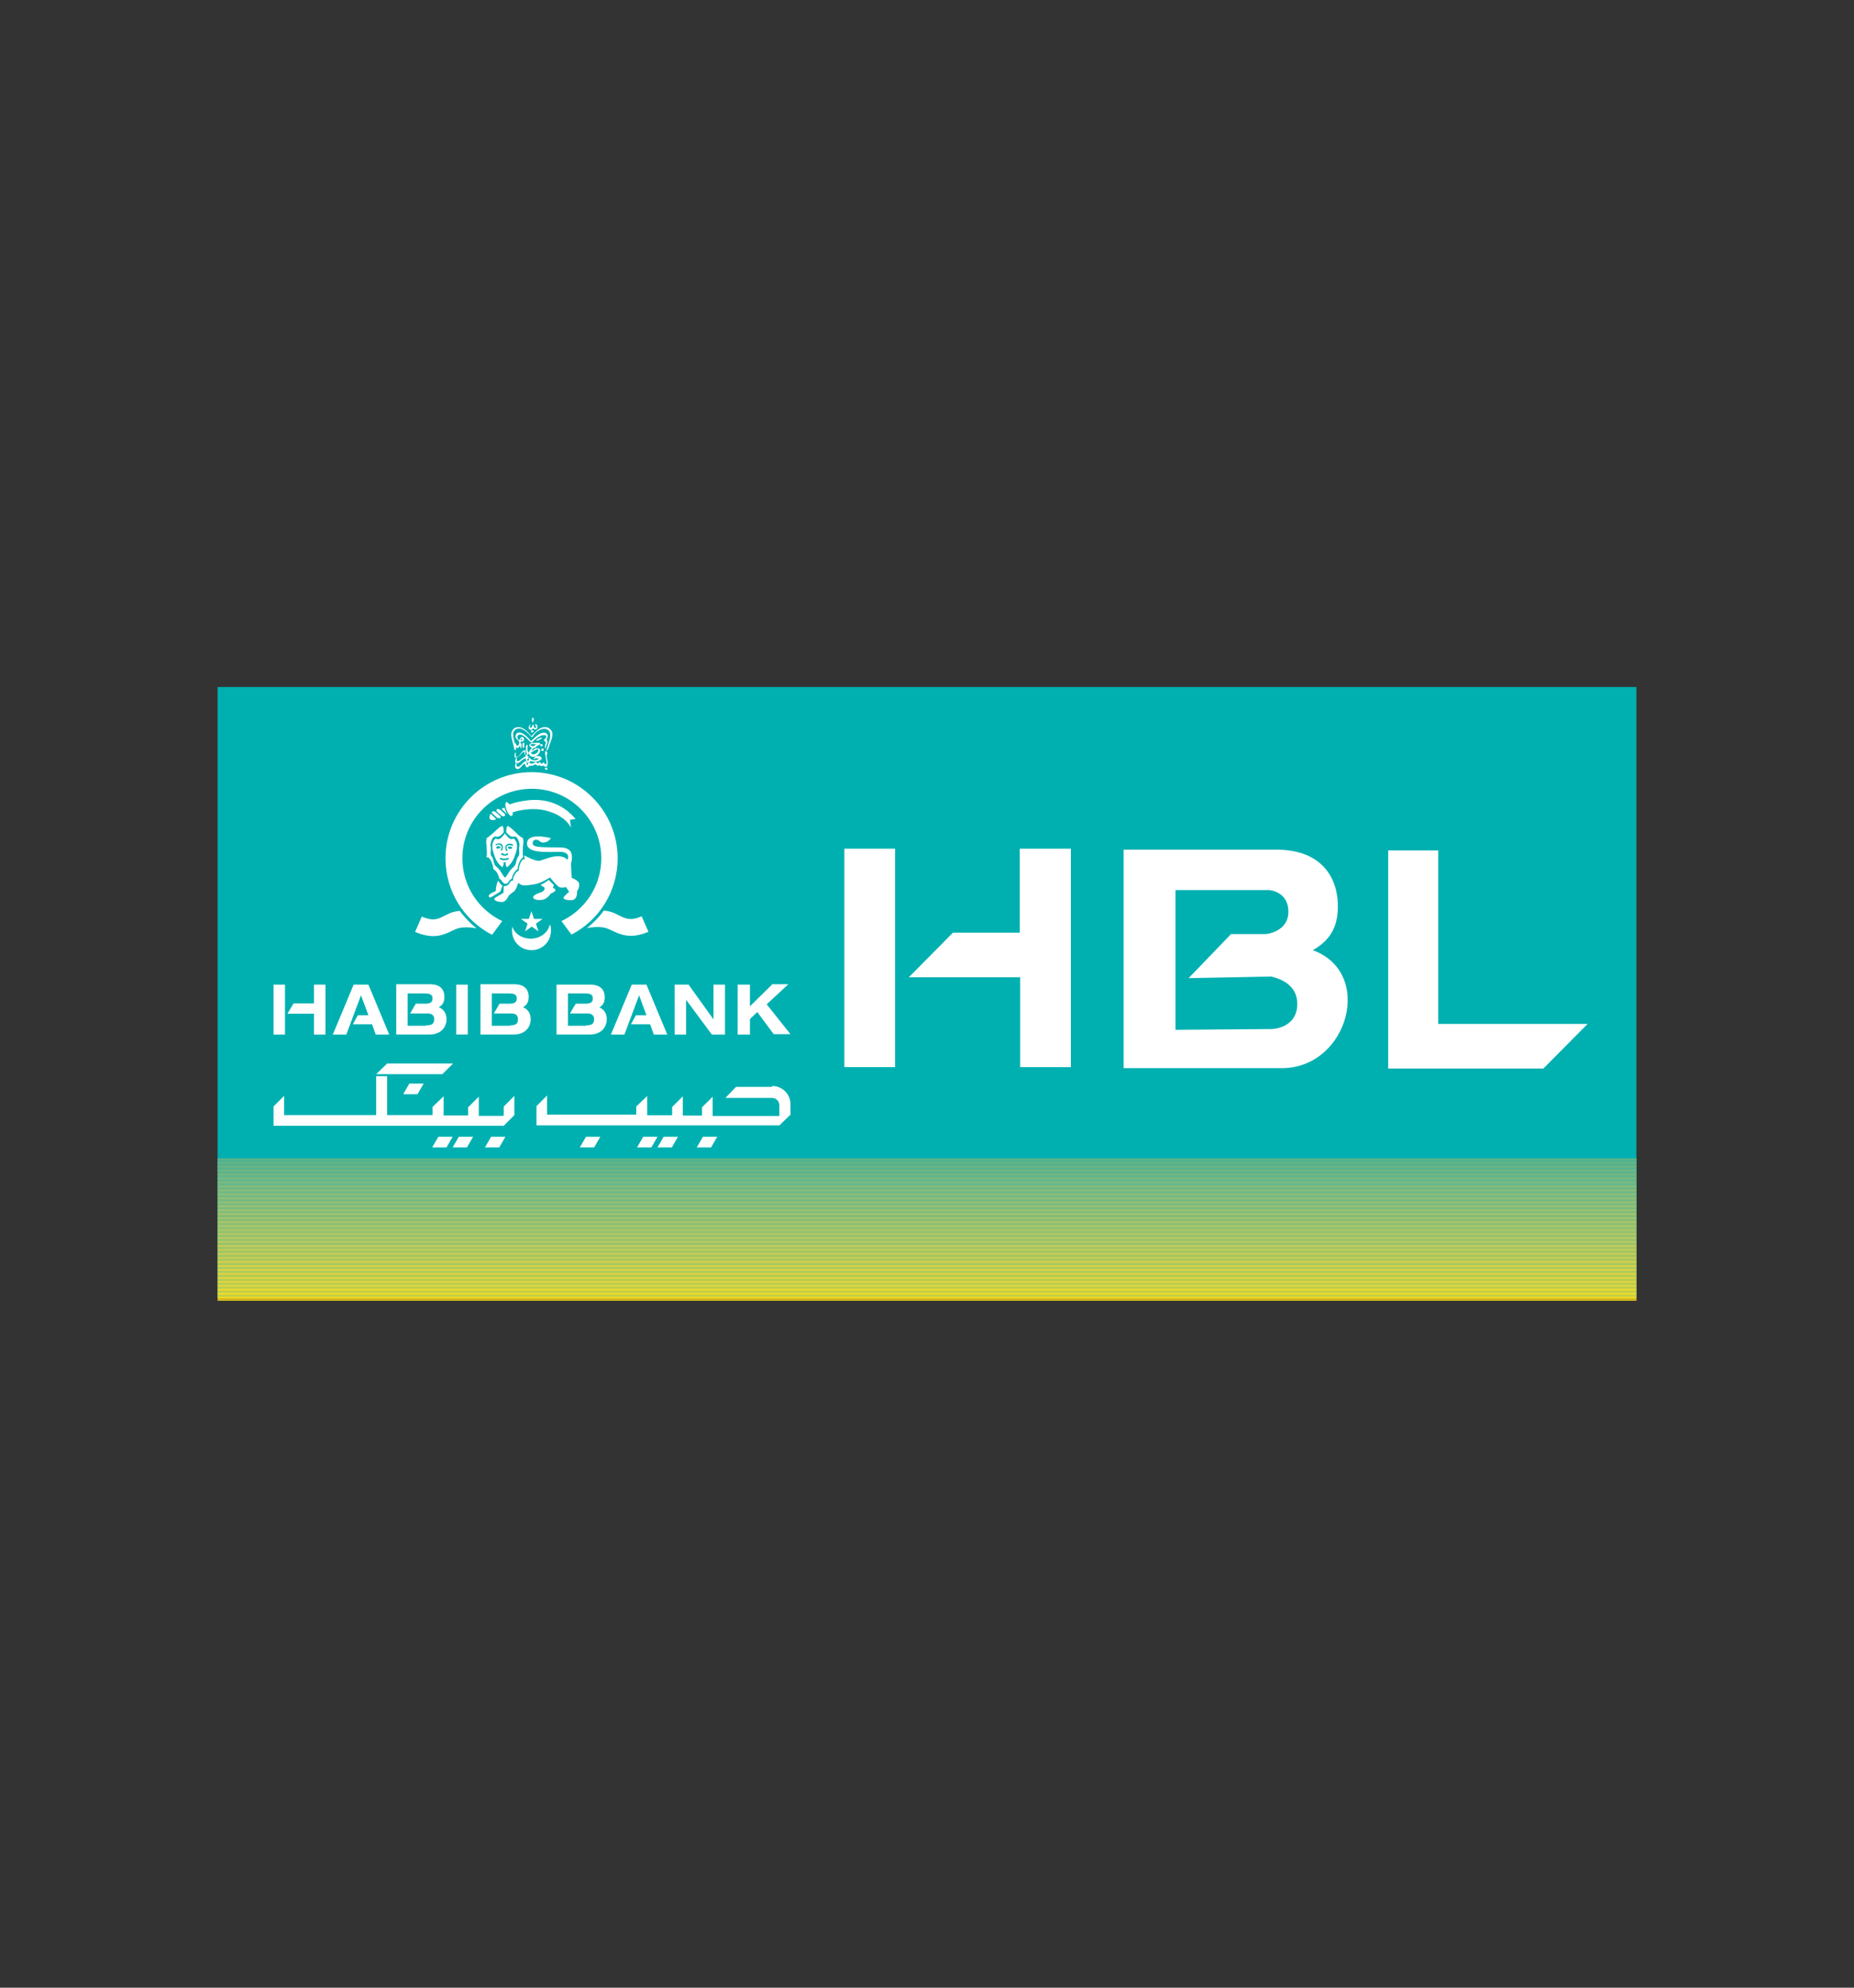 <?xml version="1.0" encoding="utf-8"?>
<!-- Generator: Adobe Illustrator 25.1.0, SVG Export Plug-In . SVG Version: 6.00 Build 0)  -->
<svg version="1.0" id="Layer_1" xmlns="http://www.w3.org/2000/svg" xmlns:xlink="http://www.w3.org/1999/xlink" x="0px" y="0px"
	 viewBox="0 0 280 300" enable-background="new 0 0 280 300" xml:space="preserve">
<rect x="0" y="0" width="280" height="300" fill="#333333" stroke="none"/>
<g>
</g>
<g>
	<polygon fill="#00B0B1" points="32.86,103.69 247.14,103.69 247.14,195.84 32.86,195.84 	"/>
	<g>
		<defs>
			<rect id="SVGID_1_" x="32.86" y="174.82" width="214.29" height="21.49"/>
		</defs>
		<clipPath id="SVGID_2_">
			<use xlink:href="#SVGID_1_"  overflow="visible"/>
		</clipPath>
		<path clip-path="url(#SVGID_2_)" fill="#64B285" d="M247.14,174.83H32.86H247.14z"/>
		<rect x="32.86" y="174.83" clip-path="url(#SVGID_2_)" fill="#64B285" width="214.29" height="0.14"/>
		<rect x="32.86" y="174.96" clip-path="url(#SVGID_2_)" fill="#64B285" width="214.29" height="0.14"/>
		<rect x="32.86" y="175.1" clip-path="url(#SVGID_2_)" fill="#64B285" width="214.29" height="0.14"/>
		<rect x="32.86" y="175.23" clip-path="url(#SVGID_2_)" fill="#65B385" width="214.29" height="0.14"/>
		<rect x="32.86" y="175.38" clip-path="url(#SVGID_2_)" fill="#69B385" width="214.29" height="0.14"/>
		<rect x="32.86" y="175.51" clip-path="url(#SVGID_2_)" fill="#69B385" width="214.29" height="0.14"/>
		<rect x="32.86" y="175.65" clip-path="url(#SVGID_2_)" fill="#69B383" width="214.29" height="0.14"/>
		<rect x="32.86" y="175.79" clip-path="url(#SVGID_2_)" fill="#6AB383" width="214.29" height="0.14"/>
		<rect x="32.86" y="175.92" clip-path="url(#SVGID_2_)" fill="#6EB482" width="214.29" height="0.14"/>
		<rect x="32.86" y="176.06" clip-path="url(#SVGID_2_)" fill="#6EB482" width="214.29" height="0.14"/>
		<rect x="32.86" y="176.2" clip-path="url(#SVGID_2_)" fill="#6FB482" width="214.29" height="0.14"/>
		<rect x="32.86" y="176.34" clip-path="url(#SVGID_2_)" fill="#6FB482" width="214.29" height="0.14"/>
		<rect x="32.86" y="176.48" clip-path="url(#SVGID_2_)" fill="#73B582" width="214.29" height="0.14"/>
		<rect x="32.86" y="176.62" clip-path="url(#SVGID_2_)" fill="#73B580" width="214.29" height="0.14"/>
		<rect x="32.86" y="176.75" clip-path="url(#SVGID_2_)" fill="#74B581" width="214.29" height="0.14"/>
		<rect x="32.86" y="176.89" clip-path="url(#SVGID_2_)" fill="#75B681" width="214.29" height="0.14"/>
		<rect x="32.86" y="177.03" clip-path="url(#SVGID_2_)" fill="#77B780" width="214.29" height="0.14"/>
		<rect x="32.86" y="177.16" clip-path="url(#SVGID_2_)" fill="#78B680" width="214.29" height="0.14"/>
		<rect x="32.86" y="177.3" clip-path="url(#SVGID_2_)" fill="#78B680" width="214.29" height="0.14"/>
		<rect x="32.86" y="177.44" clip-path="url(#SVGID_2_)" fill="#79B780" width="214.29" height="0.14"/>
		<rect x="32.86" y="177.58" clip-path="url(#SVGID_2_)" fill="#7CB880" width="214.29" height="0.14"/>
		<rect x="32.86" y="177.71" clip-path="url(#SVGID_2_)" fill="#7DB880" width="214.29" height="0.14"/>
		<rect x="32.86" y="177.85" clip-path="url(#SVGID_2_)" fill="#7EB880" width="214.29" height="0.14"/>
		<rect x="32.86" y="177.99" clip-path="url(#SVGID_2_)" fill="#80B87F" width="214.29" height="0.14"/>
		<rect x="32.86" y="178.13" clip-path="url(#SVGID_2_)" fill="#80B97F" width="214.29" height="0.13"/>
		<rect x="32.86" y="178.27" clip-path="url(#SVGID_2_)" fill="#80B97D" width="214.29" height="0.14"/>
		<rect x="32.86" y="178.4" clip-path="url(#SVGID_2_)" fill="#80B97D" width="214.29" height="0.14"/>
		<rect x="32.86" y="178.54" clip-path="url(#SVGID_2_)" fill="#81BA7E" width="214.29" height="0.14"/>
		<rect x="32.86" y="178.68" clip-path="url(#SVGID_2_)" fill="#83BA7D" width="214.29" height="0.14"/>
		<rect x="32.86" y="178.82" clip-path="url(#SVGID_2_)" fill="#83BA7D" width="214.29" height="0.14"/>
		<rect x="32.86" y="178.95" clip-path="url(#SVGID_2_)" fill="#84B97B" width="214.29" height="0.14"/>
		<rect x="32.86" y="179.09" clip-path="url(#SVGID_2_)" fill="#87BA7C" width="214.29" height="0.14"/>
		<rect x="32.86" y="179.23" clip-path="url(#SVGID_2_)" fill="#88BA7A" width="214.29" height="0.14"/>
		<rect x="32.86" y="179.37" clip-path="url(#SVGID_2_)" fill="#89BB7A" width="214.29" height="0.14"/>
		<rect x="32.86" y="179.51" clip-path="url(#SVGID_2_)" fill="#8ABB7A" width="214.29" height="0.14"/>
		<rect x="32.86" y="179.64" clip-path="url(#SVGID_2_)" fill="#8CBB7A" width="214.29" height="0.14"/>
		<rect x="32.86" y="179.78" clip-path="url(#SVGID_2_)" fill="#8CBB7A" width="214.29" height="0.14"/>
		<rect x="32.86" y="179.92" clip-path="url(#SVGID_2_)" fill="#8DBC79" width="214.29" height="0.14"/>
		<rect x="32.86" y="180.06" clip-path="url(#SVGID_2_)" fill="#8EBC78" width="214.29" height="0.14"/>
		<rect x="32.86" y="180.19" clip-path="url(#SVGID_2_)" fill="#90BC78" width="214.29" height="0.14"/>
		<rect x="32.86" y="180.33" clip-path="url(#SVGID_2_)" fill="#90BB77" width="214.29" height="0.14"/>
		<rect x="32.86" y="180.47" clip-path="url(#SVGID_2_)" fill="#91BD77" width="214.29" height="0.14"/>
		<rect x="32.86" y="180.61" clip-path="url(#SVGID_2_)" fill="#92BD77" width="214.29" height="0.14"/>
		<rect x="32.86" y="180.75" clip-path="url(#SVGID_2_)" fill="#92BD75" width="214.29" height="0.14"/>
		<rect x="32.86" y="180.88" clip-path="url(#SVGID_2_)" fill="#94BC75" width="214.29" height="0.14"/>
		<rect x="32.86" y="181.02" clip-path="url(#SVGID_2_)" fill="#94BD74" width="214.29" height="0.14"/>
		<rect x="32.86" y="181.16" clip-path="url(#SVGID_2_)" fill="#95BE74" width="214.29" height="0.14"/>
		<rect x="32.86" y="181.3" clip-path="url(#SVGID_2_)" fill="#96BE74" width="214.29" height="0.14"/>
		<rect x="32.86" y="181.43" clip-path="url(#SVGID_2_)" fill="#98BD73" width="214.29" height="0.14"/>
		<rect x="32.86" y="181.57" clip-path="url(#SVGID_2_)" fill="#98BE74" width="214.29" height="0.14"/>
		<rect x="32.86" y="181.71" clip-path="url(#SVGID_2_)" fill="#99BF73" width="214.29" height="0.14"/>
		<rect x="32.86" y="181.85" clip-path="url(#SVGID_2_)" fill="#9ABF73" width="214.29" height="0.14"/>
		<rect x="32.86" y="181.98" clip-path="url(#SVGID_2_)" fill="#9CC071" width="214.29" height="0.14"/>
		<rect x="32.86" y="182.12" clip-path="url(#SVGID_2_)" fill="#9CC070" width="214.29" height="0.14"/>
		<rect x="32.86" y="182.26" clip-path="url(#SVGID_2_)" fill="#9DC070" width="214.29" height="0.14"/>
		<rect x="32.86" y="182.4" clip-path="url(#SVGID_2_)" fill="#9EBF70" width="214.29" height="0.14"/>
		<rect x="32.86" y="182.54" clip-path="url(#SVGID_2_)" fill="#A0C16E" width="214.29" height="0.14"/>
		<rect x="32.86" y="182.67" clip-path="url(#SVGID_2_)" fill="#A0C16E" width="214.29" height="0.13"/>
		<rect x="32.86" y="182.81" clip-path="url(#SVGID_2_)" fill="#A1C16D" width="214.29" height="0.14"/>
		<rect x="32.86" y="182.95" clip-path="url(#SVGID_2_)" fill="#A2C16D" width="214.29" height="0.14"/>
		<rect x="32.86" y="183.09" clip-path="url(#SVGID_2_)" fill="#A4C26C" width="214.29" height="0.14"/>
		<rect x="32.86" y="183.23" clip-path="url(#SVGID_2_)" fill="#A4C26C" width="214.29" height="0.14"/>
		<rect x="32.86" y="183.36" clip-path="url(#SVGID_2_)" fill="#A5C16A" width="214.29" height="0.14"/>
		<rect x="32.86" y="183.5" clip-path="url(#SVGID_2_)" fill="#A6C16A" width="214.29" height="0.14"/>
		<rect x="32.86" y="183.64" clip-path="url(#SVGID_2_)" fill="#A8C169" width="214.29" height="0.14"/>
		<rect x="32.86" y="183.78" clip-path="url(#SVGID_2_)" fill="#A8C269" width="214.29" height="0.14"/>
		<rect x="32.86" y="183.91" clip-path="url(#SVGID_2_)" fill="#A9C269" width="214.29" height="0.14"/>
		<rect x="32.86" y="184.05" clip-path="url(#SVGID_2_)" fill="#AAC268" width="214.29" height="0.14"/>
		<rect x="32.86" y="184.19" clip-path="url(#SVGID_2_)" fill="#ACC468" width="214.29" height="0.14"/>
		<rect x="32.86" y="184.33" clip-path="url(#SVGID_2_)" fill="#ACC367" width="214.29" height="0.14"/>
		<rect x="32.86" y="184.46" clip-path="url(#SVGID_2_)" fill="#ADC368" width="214.29" height="0.14"/>
		<rect x="32.86" y="184.6" clip-path="url(#SVGID_2_)" fill="#AEC366" width="214.29" height="0.14"/>
		<rect x="32.86" y="184.74" clip-path="url(#SVGID_2_)" fill="#B0C466" width="214.29" height="0.14"/>
		<rect x="32.86" y="184.88" clip-path="url(#SVGID_2_)" fill="#B0C465" width="214.29" height="0.14"/>
		<rect x="32.86" y="185.02" clip-path="url(#SVGID_2_)" fill="#B1C464" width="214.29" height="0.14"/>
		<rect x="32.86" y="185.15" clip-path="url(#SVGID_2_)" fill="#B2C665" width="214.29" height="0.14"/>
		<rect x="32.86" y="185.29" clip-path="url(#SVGID_2_)" fill="#B4C562" width="214.29" height="0.14"/>
		<rect x="32.86" y="185.43" clip-path="url(#SVGID_2_)" fill="#B4C562" width="214.29" height="0.14"/>
		<rect x="32.86" y="185.57" clip-path="url(#SVGID_2_)" fill="#B6C661" width="214.29" height="0.14"/>
		<rect x="32.86" y="185.71" clip-path="url(#SVGID_2_)" fill="#B8C661" width="214.29" height="0.14"/>
		<rect x="32.86" y="185.84" clip-path="url(#SVGID_2_)" fill="#B8C660" width="214.29" height="0.14"/>
		<rect x="32.86" y="185.98" clip-path="url(#SVGID_2_)" fill="#B9C760" width="214.29" height="0.14"/>
		<rect x="32.86" y="186.12" clip-path="url(#SVGID_2_)" fill="#BAC760" width="214.29" height="0.14"/>
		<rect x="32.86" y="186.26" clip-path="url(#SVGID_2_)" fill="#BCC75E" width="214.29" height="0.14"/>
		<rect x="32.86" y="186.39" clip-path="url(#SVGID_2_)" fill="#BCC75E" width="214.29" height="0.14"/>
		<rect x="32.86" y="186.53" clip-path="url(#SVGID_2_)" fill="#BCC85D" width="214.29" height="0.14"/>
		<rect x="32.86" y="186.67" clip-path="url(#SVGID_2_)" fill="#BDC85D" width="214.29" height="0.14"/>
		<rect x="32.86" y="186.81" clip-path="url(#SVGID_2_)" fill="#BFC85D" width="214.29" height="0.14"/>
		<rect x="32.86" y="186.94" clip-path="url(#SVGID_2_)" fill="#BFC95D" width="214.29" height="0.14"/>
		<rect x="32.86" y="187.08" clip-path="url(#SVGID_2_)" fill="#C0C95C" width="214.29" height="0.14"/>
		<rect x="32.86" y="187.22" clip-path="url(#SVGID_2_)" fill="#C1C95B" width="214.29" height="0.14"/>
		<rect x="32.86" y="187.36" clip-path="url(#SVGID_2_)" fill="#C3CA5B" width="214.29" height="0.14"/>
		<rect x="32.86" y="187.5" clip-path="url(#SVGID_2_)" fill="#C3CA59" width="214.29" height="0.14"/>
		<rect x="32.86" y="187.63" clip-path="url(#SVGID_2_)" fill="#C4CA59" width="214.29" height="0.13"/>
		<rect x="32.86" y="187.77" clip-path="url(#SVGID_2_)" fill="#C5CA58" width="214.29" height="0.14"/>
		<rect x="32.86" y="187.91" clip-path="url(#SVGID_2_)" fill="#C7CA58" width="214.29" height="0.14"/>
		<rect x="32.86" y="188.05" clip-path="url(#SVGID_2_)" fill="#C7CA57" width="214.29" height="0.14"/>
		<rect x="32.86" y="188.18" clip-path="url(#SVGID_2_)" fill="#C8CB55" width="214.29" height="0.14"/>
		<rect x="32.86" y="188.32" clip-path="url(#SVGID_2_)" fill="#CBCC54" width="214.29" height="0.14"/>
		<rect x="32.86" y="188.46" clip-path="url(#SVGID_2_)" fill="#CBCB52" width="214.29" height="0.14"/>
		<rect x="32.86" y="188.6" clip-path="url(#SVGID_2_)" fill="#CBCC53" width="214.29" height="0.14"/>
		<rect x="32.86" y="188.74" clip-path="url(#SVGID_2_)" fill="#CBCC53" width="214.29" height="0.13"/>
		<rect x="32.86" y="188.87" clip-path="url(#SVGID_2_)" fill="#CCCC52" width="214.29" height="0.14"/>
		<rect x="32.86" y="189.01" clip-path="url(#SVGID_2_)" fill="#CECC52" width="214.29" height="0.14"/>
		<rect x="32.86" y="189.15" clip-path="url(#SVGID_2_)" fill="#CECD50" width="214.29" height="0.14"/>
		<rect x="32.86" y="189.29" clip-path="url(#SVGID_2_)" fill="#CFCD50" width="214.29" height="0.13"/>
		<rect x="32.86" y="189.42" clip-path="url(#SVGID_2_)" fill="#D0CD4E" width="214.29" height="0.14"/>
		<rect x="32.86" y="189.56" clip-path="url(#SVGID_2_)" fill="#D2CE4D" width="214.29" height="0.14"/>
		<rect x="32.86" y="189.7" clip-path="url(#SVGID_2_)" fill="#D2CD4D" width="214.29" height="0.13"/>
		<rect x="32.86" y="189.83" clip-path="url(#SVGID_2_)" fill="#D3CE4D" width="214.29" height="0.14"/>
		<rect x="32.86" y="189.98" clip-path="url(#SVGID_2_)" fill="#D4CE4B" width="214.29" height="0.14"/>
		<rect x="32.86" y="190.11" clip-path="url(#SVGID_2_)" fill="#D6CF4A" width="214.29" height="0.14"/>
		<rect x="32.86" y="190.25" clip-path="url(#SVGID_2_)" fill="#D6CF4A" width="214.29" height="0.14"/>
		<rect x="32.86" y="190.38" clip-path="url(#SVGID_2_)" fill="#D6CE49" width="214.29" height="0.14"/>
		<rect x="32.86" y="190.52" clip-path="url(#SVGID_2_)" fill="#D7D049" width="214.29" height="0.14"/>
		<rect x="32.86" y="190.66" clip-path="url(#SVGID_2_)" fill="#D9D049" width="214.29" height="0.14"/>
		<rect x="32.86" y="190.8" clip-path="url(#SVGID_2_)" fill="#D9D049" width="214.29" height="0.13"/>
		<rect x="32.86" y="190.94" clip-path="url(#SVGID_2_)" fill="#DAD145" width="214.29" height="0.14"/>
		<rect x="32.86" y="191.07" clip-path="url(#SVGID_2_)" fill="#DBD145" width="214.29" height="0.14"/>
		<rect x="32.86" y="191.21" clip-path="url(#SVGID_2_)" fill="#DDD145" width="214.29" height="0.14"/>
		<rect x="32.86" y="191.35" clip-path="url(#SVGID_2_)" fill="#DED144" width="214.29" height="0.13"/>
		<rect x="32.86" y="191.49" clip-path="url(#SVGID_2_)" fill="#DFD242" width="214.29" height="0.14"/>
		<rect x="32.86" y="191.63" clip-path="url(#SVGID_2_)" fill="#E0D342" width="214.29" height="0.14"/>
		<rect x="32.86" y="191.77" clip-path="url(#SVGID_2_)" fill="#E0D342" width="214.29" height="0.13"/>
		<rect x="32.86" y="191.9" clip-path="url(#SVGID_2_)" fill="#E0D242" width="214.29" height="0.14"/>
		<rect x="32.86" y="192.04" clip-path="url(#SVGID_2_)" fill="#E1D23F" width="214.29" height="0.14"/>
		<rect x="32.86" y="192.18" clip-path="url(#SVGID_2_)" fill="#E2D23E" width="214.29" height="0.14"/>
		<rect x="32.86" y="192.31" clip-path="url(#SVGID_2_)" fill="#E4D33E" width="214.29" height="0.14"/>
		<rect x="32.86" y="192.45" clip-path="url(#SVGID_2_)" fill="#E4D33E" width="214.29" height="0.14"/>
		<rect x="32.86" y="192.59" clip-path="url(#SVGID_2_)" fill="#E5D33C" width="214.29" height="0.14"/>
		<rect x="32.86" y="192.73" clip-path="url(#SVGID_2_)" fill="#E6D43C" width="214.29" height="0.13"/>
		<rect x="32.86" y="192.86" clip-path="url(#SVGID_2_)" fill="#E7D43B" width="214.29" height="0.14"/>
		<rect x="32.86" y="193" clip-path="url(#SVGID_2_)" fill="#E7D43B" width="214.29" height="0.14"/>
		<rect x="32.86" y="193.14" clip-path="url(#SVGID_2_)" fill="#E8D539" width="214.29" height="0.14"/>
		<rect x="32.86" y="193.28" clip-path="url(#SVGID_2_)" fill="#E9D637" width="214.29" height="0.13"/>
		<rect x="32.86" y="193.42" clip-path="url(#SVGID_2_)" fill="#EBD537" width="214.29" height="0.14"/>
		<rect x="32.86" y="193.55" clip-path="url(#SVGID_2_)" fill="#EBD535" width="214.29" height="0.14"/>
		<rect x="32.86" y="193.69" clip-path="url(#SVGID_2_)" fill="#ECD636" width="214.29" height="0.14"/>
		<rect x="32.86" y="193.83" clip-path="url(#SVGID_2_)" fill="#EDD635" width="214.29" height="0.13"/>
		<rect x="32.86" y="193.97" clip-path="url(#SVGID_2_)" fill="#EFD734" width="214.29" height="0.14"/>
		<rect x="32.86" y="194.11" clip-path="url(#SVGID_2_)" fill="#F0D834" width="214.29" height="0.14"/>
		<rect x="32.86" y="194.25" clip-path="url(#SVGID_2_)" fill="#F0D733" width="214.29" height="0.14"/>
		<rect x="32.86" y="194.38" clip-path="url(#SVGID_2_)" fill="#F0D731" width="214.29" height="0.14"/>
		<rect x="32.86" y="194.52" clip-path="url(#SVGID_2_)" fill="#F2D92E" width="214.29" height="0.14"/>
		<rect x="32.86" y="194.66" clip-path="url(#SVGID_2_)" fill="#F2D92E" width="214.29" height="0.14"/>
		<rect x="32.86" y="194.79" clip-path="url(#SVGID_2_)" fill="#F3D82D" width="214.29" height="0.14"/>
		<rect x="32.86" y="194.93" clip-path="url(#SVGID_2_)" fill="#F4D82C" width="214.29" height="0.14"/>
		<rect x="32.86" y="195.07" clip-path="url(#SVGID_2_)" fill="#F6DA28" width="214.29" height="0.14"/>
		<rect x="32.86" y="195.21" clip-path="url(#SVGID_2_)" fill="#F6D927" width="214.29" height="0.14"/>
		<rect x="32.86" y="195.34" clip-path="url(#SVGID_2_)" fill="#F7D926" width="214.29" height="0.14"/>
		<rect x="32.86" y="195.48" clip-path="url(#SVGID_2_)" fill="#F7DA24" width="214.29" height="0.14"/>
		<rect x="32.86" y="195.62" clip-path="url(#SVGID_2_)" fill="#F7DA24" width="214.29" height="0.14"/>
		<rect x="32.86" y="195.76" clip-path="url(#SVGID_2_)" fill="#F9DA1D" width="214.29" height="0.14"/>
		<rect x="32.86" y="195.9" clip-path="url(#SVGID_2_)" fill="#F9DB1D" width="214.29" height="0.13"/>
		<rect x="32.86" y="196.03" clip-path="url(#SVGID_2_)" fill="#FADA1A" width="214.29" height="0.14"/>
		<rect x="32.86" y="196.17" clip-path="url(#SVGID_2_)" fill="#FBDB1A" width="214.29" height="0.14"/>
		<path clip-path="url(#SVGID_2_)" fill="#FBDB1A" d="M32.86,196.31h214.29H32.86z"/>
	</g>
	<rect x="127.52" y="128.09" fill="#FFFFFF" width="7.66" height="32.97"/>
	<polygon fill="#FFFFFF" points="154.01,128.14 154.01,140.77 143.92,140.77 137.25,147.5 154.07,147.5 154.07,161.06 
		161.73,161.06 161.73,128.09 154.07,128.09 	"/>
	<path fill="#FFFFFF" d="M198.26,143.41c2.95-1.66,3.88-3.93,3.78-7.04c-0.1-3.83-2.38-8.13-9.26-8.13H169.7v32.97h24.17
		C203.65,160.95,207.53,146.78,198.26,143.41z M192.15,155.31l-14.62,0.12v-21.09h14.14c0,0,2.91,0.18,2.91,3.26
		c0,3.08-3.39,3.38-3.39,3.38h-5.27l-6.41,6.65l12.58-0.24c-0.3,0.06,3.83,0.48,3.83,4.13
		C195.92,155.19,192.15,155.31,192.15,155.31z"/>
	<polygon fill="#FFFFFF" points="222.95,154.54 217.21,154.54 217.21,128.35 209.65,128.35 209.65,161.27 209.7,161.27 223,161.27 
		233.09,161.27 239.77,154.54 	"/>
	<path fill="#FFFFFF" d="M81.85,111.34L81.85,111.34c0,0.14-0.82,0.63-0.87,0.39C80.99,111.63,81.81,111.2,81.85,111.34z
		 M79.11,112.88c-0.24,0-0.24-0.43-0.19-0.58c0-0.1,0.1-0.34,0.24-0.19c0.05,0.1,0.05,0.24,0,0.34c0,0.05,0,0.48-0.05,0.48V112.88z
		 M81.95,112.5c-0.05,0.24-0.39,0.15-0.39-0.1C81.57,112.31,81.95,112.21,81.95,112.5z M81.95,112.93c0.1,0,0.14,0.15,0.19,0.24
		c0,0.24-0.43,0.19-0.43,0c0-0.05,0.19-0.24,0.24-0.19V112.93z M72.03,140.13c-0.96-0.19-2.26-0.29-3.18,0.09l-0.53,0.24
		c-1.25,0.63-2.84,1.39-5.63,0.19l1.01-2.31c1.69,0.72,2.36,0.43,3.47-0.14l0.58-0.29c0.53-0.24,1.11-0.39,1.68-0.43
		c0.72,0.96,1.59,1.88,2.55,2.65H72.03z M83.11,139.65c0.1,0.29,0.1,0.53,0.1,0.82c0,1.64-1.3,2.94-2.94,2.94
		c-1.64,0-2.94-1.3-2.94-2.94c0-0.19,0-0.43,0.05-0.63c0.29,1.06,1.44,1.83,2.79,1.83c1.4,0,2.6-0.91,2.84-2.07L83.11,139.65z
		 M79.93,109.42c0.24-0.24,0.1,0.19,0.1,0.29c-0.05,0.19,0.19,0.15,0.29,0.05c0.05-0.05,0.1-0.48,0.19-0.43
		c0.1,0.05,0.1,0.24,0.1,0.34c0.05,0.15,0.29,0.34,0.34,0.1c0.05-0.14-0.1-0.29-0.14-0.38c0-0.14,0.19-0.1,0.24,0
		c0.1,0.1,0.14,0.29,0.1,0.43c0,0.34-0.48,0.34-0.63,0.1c-0.05,0.05-0.24,0.24-0.34,0.24c-0.39,0-0.43-0.43-0.19-0.67L79.93,109.42z
		 M80.6,110.38c0,0.1-0.19,0.14-0.24,0.19c-0.14,0.05-0.29-0.38,0.05-0.38c0.05,0,0.19,0.14,0.19,0.24V110.38z M77.76,113.08
		c0,0,0.1,0.29,0.14,0.14c0.05-0.19,0-0.39-0.05-0.53c0.19,0.34,0.53,0.19,0.63-0.1c0.05-0.1,0.05-0.19,0.05-0.24
		c-0.05,0.24,0.05,0.53,0.24,0.67c-0.05-0.24-0.05-0.43,0-0.67c0-0.1-0.14-0.29-0.19-0.15v0.05c0-0.1,0-0.15,0.05-0.24
		c0-0.19,0.19-0.05,0.29-0.1c0.24-0.09,0.29-0.43,0.14-0.58c-0.29-0.29-0.53,0.1-0.63,0.39c-0.34-0.1-0.43-0.67-0.05-0.82
		c0.38-0.15,0.82,0.24,1.11,0.48c0.14,0.15,0.34,0.34,0.48,0.48c0.19,0.14,0.29,0.34,0.48,0.1c0.29-0.39,0.77-0.67,1.2-0.91
		c0.24-0.1,1.06-0.24,0.82,0.29c-0.1,0.14-0.29,0.24-0.34,0.43c0,0.05,0.34,0.14,0.29,0.29c0,0.19-0.1,0.43-0.14,0.62
		c0,0.1,0.09,0.43,0.14,0.19c0.05-0.24,0.1-0.39,0.19-0.58c0.1-0.24,0.14-0.43-0.05-0.58c-0.05-0.05,0.14-0.43,0.14-0.48
		c0.1-0.29-0.14-0.63-0.43-0.63c-0.87-0.1-1.54,0.82-2.07,1.25c0-0.05-0.34-0.34-0.39-0.43c-0.19-0.19-0.43-0.43-0.67-0.58
		c-0.39-0.29-1.06-0.48-1.25,0.1c-0.1,0.24,0,0.48,0.19,0.67c0.14,0.14,0.39,0.24,0.34,0.43c0,0.19-0.05,0.38-0.19,0.48
		c-0.29,0.19-0.24-0.29-0.39-0.34c-0.05,0-0.05,0.05-0.05,0.1c-0.19-0.72-0.67-1.88,0.24-2.26c0.82-0.34,1.78,0.67,2.26,1.25
		c0.1,0.05,0.29-0.29,0.43-0.48c0.24-0.29,0.58-0.53,0.91-0.67c0.34-0.14,0.82-0.19,1.11,0.05c0.39,0.24,0.39,0.72,0.34,1.15
		c-0.1,0.43-0.24,0.87-0.39,1.35c-0.05,0.14-0.1,0.29-0.14,0.43c-0.05,0.14,0.05,0.24,0.14,0.1c0.19-0.34,0.29-0.77,0.43-1.15
		c0.19-0.43,0.34-0.91,0.29-1.4c-0.1-0.67-0.82-1.06-1.44-0.87c-0.72,0.19-1.25,0.82-1.73,1.35c-0.1-0.24-0.39-0.43-0.53-0.63
		c-0.24-0.24-0.48-0.43-0.77-0.58c-0.53-0.29-1.2-0.24-1.54,0.29c-0.38,0.58-0.1,1.3,0.05,1.93c0.1,0.34,0.19,0.72,0.24,1.06
		L77.76,113.08z M78.63,111.63c0-0.15,0.19-0.19,0.24-0.05c0.05,0.19-0.24,0.19-0.24,0.1C78.63,111.63,78.63,111.63,78.63,111.63z
		 M77.76,114.23c0.19,0.29,0.58-0.1,0.77-0.24c0.19-0.19,0.34-0.43,0.58-0.53c0.14-0.1,0.1,0.14,0.1,0.24c0,0.14,0.1,0.34,0.24,0.43
		c-0.29,0.1-0.53,0.29-0.77,0.48c-0.14,0.14-0.67,0.53-0.63,0.05c0-0.05,0.05-0.38-0.1-0.24c-0.1,0.1-0.14,0.34-0.14,0.48
		c0,0.48,0.43,0.29,0.67,0.14c0.29-0.24,0.63-0.63,1.01-0.53c-0.29,0.48,0.48,0.92,0.63,0.29c0,0.14,0.72,0.19,0.82,0.19
		c0.24-0.05,0.91-0.24,0.87-0.58c-0.05-0.29-0.58-0.34-0.77-0.29c-0.14,0.05-0.34,0.15-0.39,0.34c-0.05,0.19,0.1,0.1,0.14,0.05
		c0.14-0.14,0.63-0.05,0.53,0.05c-0.24,0.24-0.77,0.24-1.06,0.09c-0.05-0.05-0.34-0.34-0.39-0.29c-0.05,0.1,0.05,0.24,0,0.34
		c-0.05,0.15-0.29,0.15-0.24-0.05c0.05-0.14,0.19-0.24,0.19-0.38c0-0.15-0.15-0.15-0.24-0.19c0.05,0,0.29-0.39,0.19-0.43
		c0.1,0.05,0.14,0.24,0.24,0.34c0.1,0.14,0.24,0.19,0.43,0.24c0.39,0.05,0.67-0.19,0.91-0.43c0.15-0.19,0.29-0.43,0.19-0.67
		c-0.05-0.15-0.19-0.19-0.34-0.19c-0.19,0-0.24,0-0.39-0.14c0.1,0,0.19-0.14,0.29-0.19c0.1-0.1,0.29-0.15,0.39-0.24
		c0.29-0.39-0.34-0.24-0.48-0.24c-0.29,0-0.68-0.05-0.91,0.1c-0.39,0.24,0.05,0.58,0.24,0.67c-0.19,0.19-0.43,0.43-0.48,0.72
		c-0.24-0.19-0.19-0.53-0.19-0.77c0-0.14,0.05-0.29,0-0.39c-0.05-0.14-0.14-0.05-0.19,0.05c-0.1,0.24-0.05,0.68,0,0.92
		c0,0.1,0.19,0.48,0,0.53c-0.29,0.1-0.1-0.38-0.1-0.48c0.05-0.48-0.48-0.14-0.58,0.05c-0.19,0.24-0.39,0.58-0.67,0.68
		c-0.38,0.14-0.24-0.44-0.19-0.63c-0.29,0-0.29,0.72-0.14,0.86L77.76,114.23z M80.12,112.4c0-0.14,0.43-0.1,0.53-0.1l0.34,0.05l0,0
		c-0.05,0-0.43,0.29-0.48,0.29C80.41,112.64,80.12,112.55,80.12,112.4z M80.51,112.98c0.14-0.19,0.19-0.15,0.43-0.05
		c-0.24,0.15-0.48,0.29-0.72,0.43C80.27,113.22,80.41,113.08,80.51,112.98z M80.27,113.56c0.24-0.19,0.53-0.34,0.82-0.48h0.1
		c0.29,0.1,0,0.48-0.14,0.58c-0.14,0.09-0.34,0.19-0.53,0.19c-0.1,0-0.43-0.14-0.29-0.29H80.27z M82.62,115.87l0.05,0.19v0.05
		c0,0.14-0.43,0.09-0.38-0.19c0.05-0.05,0.19-0.05,0.29-0.05H82.62z M82.67,115.58c-0.1,0.24-0.48,0.15-0.58-0.05
		c-0.24,0.14-0.39,0.14-0.58-0.05c-0.15,0.05-0.24,0.14-0.39,0.05c-0.05-0.05-0.24-0.1-0.19-0.19c-0.05,0-0.67,0.38-0.96,0.19
		c-0.1,0.19-0.29,0.34-0.48,0.24c-0.14-0.1-0.14-0.29-0.19-0.48c-0.34,0-0.53,0.43-0.77,0.63c-0.24,0.19-0.63,0.24-0.72-0.15
		c-0.05-0.14,0-0.34,0.05-0.48c0-0.05,0.19-0.29,0.19-0.15c0,0.19-0.19,0.48,0.14,0.58c0.43,0.05,0.72-0.72,1.16-0.82
		c0.39-0.1,0.24,0.14,0.19,0.34c-0.05,0.24,0.24,0.29,0.19,0.05c0-0.1-0.05-0.34,0.1-0.24c0.34,0.29,0.67,0.24,1.01,0
		c0.19-0.1,0.19,0.15,0.39,0.15c0.14,0,0.24-0.15,0.24-0.24c0.14,0.1,0.19,0.34,0.39,0.29c0.1-0.05,0.19-0.24,0.29-0.14
		c0.1,0.05,0.1,0.24,0.24,0.24c0.14,0.05,0.14-0.19,0.14-0.29c0-0.39-0.14-0.82-0.19-1.2c0-0.05-0.05-0.58,0.1-0.53
		c0.19,0.1,0.24,0.34,0.24,0.53c0,0-0.1,0.05-0.14-0.05l0.05,0.58c0.1,0.34,0.19,0.82,0.05,1.16L82.67,115.58z M81.95,138.69
		l-1.01,0.72l0.38,1.16l-1.01-0.72l-1.01,0.72l0.38-1.16l-1.01-0.72h1.2l0.39-1.16l0.39,1.16h1.2H81.95z M76.17,121.89l0.39,0.96
		l-0.82-0.77L76.17,121.89z M73.82,135.17c0.05-0.29,1.06-0.68,1.06-0.68s0-0.43,0.1-0.87c0.05-0.24,0.14-0.48,0.24-0.67
		c0.1,0.05,0.15,0.15,0.24,0.29c0.1,0.15,0.24,0.34,0.43,0.43l-0.34,0.91l-1.44,0.87C74.1,135.46,73.77,135.46,73.82,135.17z
		 M74.15,122.85l0.77,0.77c-0.14,0.19-0.82,0.24-0.96-0.05c-0.1-0.29,0-0.53,0.14-0.72H74.15z M74.92,122.61l0.58,0.53
		c0.14,0.15,0.14,0.29,0,0.34c-0.14,0.05-0.39,0-0.53-0.15l-0.58-0.53c-0.14-0.14-0.14-0.29,0-0.34
		C74.54,122.42,74.78,122.47,74.92,122.61z M97.98,140.61c-2.75,1.2-4.33,0.43-5.63-0.19l-0.53-0.24c-0.91-0.39-2.22-0.29-3.18-0.1
		c0.96-0.77,1.83-1.64,2.55-2.65c0.58,0.05,1.16,0.19,1.68,0.43l0.58,0.29c1.11,0.53,1.78,0.87,3.46,0.15l1.01,2.31H97.98z
		 M75.21,126.65c-0.14,0-0.29-0.05-0.39-0.1c0,0-0.43,0.48-0.43,0.77c-0.14,0.82,0.19,1.54,0.24,1.69c0.14,0.48,0.39,1.06,0.77,1.45
		c0.1,0.1,0.34,0.34,0.43,0.43c0.24-0.19,0.24-0.53,0.24-0.72c0,0,0.05-0.05,0.14-0.05c0.05,0,0.15,0.05,0.15,0.05
		c0,0.24,0,0.58,0.24,0.72c0.14-0.1,0.34-0.34,0.43-0.43c0.38-0.39,0.58-0.92,0.77-1.45c0.05-0.14,0.39-0.87,0.24-1.69
		c0-0.29-0.43-0.77-0.43-0.77c-0.1,0.05-0.24,0.1-0.39,0.1c-0.39,0-0.96-0.87-0.96-0.87s-0.58,0.87-0.96,0.87H75.21z M76.56,128.77
		c0.14,0,0.19,0.1,0.19,0.15c0,0.05-0.05,0.09-0.1,0.14c-0.1,0.05-0.14,0-0.14,0s-0.14,0.1-0.29,0.1c-0.14,0-0.29-0.1-0.29-0.1
		s-0.05,0.05-0.15,0c-0.1-0.05-0.1-0.1-0.1-0.14c0-0.05,0.05-0.15,0.19-0.15c0.14,0,0.24,0.19,0.38,0.19c0.14,0,0.24-0.19,0.39-0.19
		H76.56z M74.83,127.52c0-0.14,0.39-0.24,0.53-0.24c0,0,0.39,0,0.53,0.29c0.14,0.29-0.05,0.72-0.05,0.72
		c-0.05,0.1-0.1,0.1-0.19,0.05c-0.05,0-0.05-0.1,0-0.14c0.05-0.15,0.14-0.24,0.1-0.43c-0.05-0.24-0.48-0.38-0.67-0.24
		c-0.19,0.15-0.24,0.05-0.24-0.05V127.52z M75.16,128.1c-0.1,0-0.19-0.1-0.24-0.24l0,0l0,0c0,0,0.39-0.34,0.72,0l0,0l0,0
		C75.64,127.86,75.36,128.1,75.16,128.1z M76.8,129.68c-0.05,0.05-0.29,0.15-0.63,0.15c-0.34,0-0.58-0.1-0.63-0.15
		c-0.05-0.05-0.1-0.1-0.05-0.14c0-0.05,0.05-0.05,0.14-0.05c0.1,0,0.24,0.1,0.53,0.1c0.29,0,0.48-0.1,0.53-0.1
		c0.1,0,0.14,0,0.14,0.05C76.85,129.59,76.85,129.64,76.8,129.68z M77.38,127.9c-0.05,0.14-0.14,0.19-0.24,0.24
		c-0.24,0.05-0.48-0.19-0.48-0.24l0,0l0,0C76.99,127.57,77.38,127.9,77.38,127.9L77.38,127.9L77.38,127.9z M76.41,127.62
		c0.15-0.29,0.53-0.29,0.53-0.29c0.19,0,0.58,0.05,0.53,0.24c0,0.05-0.05,0.14-0.24,0.05c-0.24-0.14-0.67-0.05-0.72,0.24
		c-0.05,0.19,0.05,0.29,0.1,0.43c0.05,0.1,0,0.15,0,0.15c-0.05,0.05-0.14,0-0.19-0.05c0,0-0.19-0.43-0.05-0.72L76.41,127.62z
		 M86.33,141.09l-1.54-2.07c3.56-1.68,6.02-5.29,6.02-9.48c0-5.78-4.72-10.49-10.49-10.49c-5.78,0-10.49,4.67-10.49,10.49
		c0,4.19,2.46,7.8,6.02,9.48l-1.54,2.07c-4.19-2.17-7.03-6.5-7.03-11.55c0-7.17,5.83-13,13-13c7.17,0,13,5.83,13,13
		c0,5.05-2.84,9.39-7.03,11.55H86.33z M73.48,129.4c0.05-0.29,0.05-0.58,0.05-0.82c0-0.38-0.05-0.72-0.05-1.01
		c-0.05-0.19-0.05-0.39-0.05-0.58c0-0.19,0.05-0.34,0.1-0.53c0.24-0.1,0.53-0.39,1.06-0.82c0.39-0.39,1.11-1.06,1.3-0.96
		c0.05,0,0.19,0.24,0.19,0.92c-0.24,0.29-0.67,0.82-1.16,0.67c-0.58-0.19-0.96,1.16-0.82,1.49c0.15,0.39-0.19,1.16,0.15,1.49
		c0.29,0.34,0.29,0.96,0.48,1.3c0.19,0.29,0.58,0.43,0.96,1.11c0.34,0.58,0.58,0.82,0.58,0.82s0.24-0.24,0.58-0.82
		c0.39-0.63,0.77-0.77,0.96-1.11c0.14-0.29,0.19-0.96,0.48-1.3c0.29-0.34,0-1.11,0.14-1.49c0.14-0.34-0.24-1.68-0.82-1.49
		c-0.48,0.14-0.91-0.39-1.16-0.67c0-0.68,0.14-0.92,0.19-0.92c0.19-0.05,0.92,0.62,1.25,0.96c0.48,0.48,0.82,0.77,1.06,0.82
		c0.05,0.19,0.1,0.34,0.1,0.53c0,0.19-0.05,0.39-0.05,0.58c-0.05,0.29-0.05,0.63-0.05,1.01c0,0.24,0,0.53,0.05,0.82
		c-0.43,0.19-0.82,1.2-0.82,1.78c-0.43,0.24-0.82,0.92-0.87,1.44c-0.19,0.05-0.34,0.24-0.43,0.39c-0.19,0.24-0.29,0.39-0.53,0.39
		c-0.24,0-0.34-0.15-0.53-0.39c-0.1-0.15-0.24-0.34-0.43-0.39c-0.05-0.53-0.43-1.2-0.87-1.44c-0.05-0.58-0.39-1.59-0.82-1.78H73.48z
		 M83.88,134.4c-0.14,0.29-0.67,0.43-0.67,0.43s-0.53,0.82-1.2,0.96c-0.63,0.15-1.54,0-1.49-0.39c0.05-0.38,0.96-0.63,1.3-0.77
		c0.34-0.15,0.58-0.53,0.34-0.72c-0.24-0.19-0.53-0.34-0.53-0.34s0.62-0.29,1.25-0.77c0.34,0.39,0.77,0.77,0.77,0.77l-0.14,0.44
		c0,0,0.48,0.14,0.34,0.43L83.88,134.4z M86.91,123.62l-0.82,0.1l0.14,1.2c0,0-0.87-2.07-4.38-2.7c-2.02-0.34-4,0.24-4.43,0.39
		c0.05,0.29,0,0.48-0.14,0.53c-0.19,0.1-0.53-0.29-0.77-0.87c-0.24-0.58-0.24-1.11-0.05-1.2c0.14-0.05,0.29,0.1,0.48,0.34
		c0.53-0.19,3.18-1.06,5.68-0.48C85.51,121.6,86.91,123.62,86.91,123.62z M80.41,108.99c-0.05-0.14-0.1-0.34-0.05-0.53
		c0-0.1,0.1-0.19,0.19-0.1c0.1,0.14,0.05,0.34,0,0.48C80.55,108.89,80.46,109.18,80.41,108.99z M75.6,122.27l0.58,0.53
		c0.14,0.14,0.14,0.29,0,0.39c-0.14,0.05-0.39,0-0.53-0.15l-0.58-0.53c-0.14-0.14-0.14-0.29,0-0.39
		C75.21,122.08,75.45,122.13,75.6,122.27z M84.31,133.78c-0.48-0.38-1.25-1.35-1.25-1.35s-1.44,0.96-2.5,1.06
		c-0.87,0.09-1.64,0.38-2.21-0.19c-0.19-0.24-0.19,0.92-0.87,1.35c-0.58,0.39-0.67,0.58-0.67,0.58s-0.39,0.91-0.96,0.91
		c-0.67,0-1.2-0.19-1.2-0.48c0-0.14,0.43-0.34,0.43-0.34l0.96-0.58l0.05-1.01c0.05,0,0.1,0,0.14,0c0.43,0,0.63-0.29,0.77-0.53
		c0.14-0.19,0.19-0.29,0.34-0.29h0.14v-0.14c0-0.43,0.43-1.2,0.77-1.3l0.1-0.05v-0.1c0-0.72,0.48-1.64,0.72-1.64h0.19l-0.05-0.19
		c0-0.14-0.05-0.24-0.05-0.39c0.72,0.39,1.64,0.82,2.21,0.82c0.48,0.05,3.03-1.44,4.29-0.19c0.1,0.1,0.63-1.16-1.11-1.16
		c-1.78,0-4.96,0.29-4.96-1.25c0-1.78,3.61-0.82,3.61-0.82s-0.38,0.67-1.2,0.67c-0.34,0-0.72-0.38-0.72-0.38s-0.91-0.29-0.82,0.58
		c0.05,0.63,2.17,0.48,4.09,0.53c0.68,0,1.11,0.14,1.4,0.38c0.29,0.24,0.43,0.63,0.43,1.11c0,0.53-0.15,0.92-0.15,0.92l0.1,2.17
		c0,0,1.01,0.39,1.11,0.82c0.14,0.67-0.29,1.2-0.29,1.2s0.1,1.01-0.53,1.3c-0.43,0.19-1.78,0-1.49-0.39
		c0.29-0.38,0.82-0.82,0.82-0.82l-0.48-0.72c0,0-0.72,0.29-1.2-0.1H84.31z"/>
	<path fill="#FFFFFF" d="M49.09,148.61h-1.67c0,0,0,2.72,0,2.84c-0.18,0-3.09,0-3.09,0L43.41,153c0,0,3.83,0,4.01,0
		c0,0.18,0,3.15,0,3.15h1.73v-7.53h-0.12H49.09z"/>
	<polygon fill="#FFFFFF" points="42.97,148.61 41.31,148.61 41.31,156.15 43.04,156.15 43.04,148.61 42.91,148.61 	"/>
	<rect x="68.91" y="148.61" fill="#FFFFFF" width="1.73" height="7.53"/>
	<path fill="#FFFFFF" d="M68.91,148.61v7.53V148.61z"/>
	<polygon fill="#FFFFFF" points="58.78,156.15 56.75,156.15 56.19,154.6 53.29,154.6 54.03,153.24 55.64,153.24 54.52,150.22 
		52.3,156.15 50.26,156.15 53.41,148.61 55.64,148.61 	"/>
	<path fill="#FFFFFF" d="M66.26,152.01c0.37-0.19,0.86-0.56,0.86-1.54c0-0.87-0.37-1.92-2.22-1.92h-5.06v0.06v7.53h5
		c2.04,0,2.6-1.42,2.6-2.29C67.43,152.93,67,152.32,66.26,152.01z M64.28,154.76l0.06,0.06c0,0-2.59,0-2.78,0c0-0.18,0-4.69,0-4.88
		c0.19,0,2.59,0,2.59,0c0.99,0,1.17,0.31,1.17,0.74c0,0.68-0.43,0.74-0.86,0.8H64.4H62.8l-0.86,1.48h2.59
		c0.49,0,1.05,0.13,1.05,0.87C65.58,154.63,65.08,154.76,64.28,154.76z"/>
	<path fill="#FFFFFF" d="M78.98,152.01c0.37-0.19,0.86-0.56,0.86-1.54c0-0.87-0.37-1.92-2.22-1.92h-5.06v0.06v7.53h5
		c2.04,0,2.59-1.42,2.59-2.29C80.15,152.93,79.72,152.32,78.98,152.01z M76.94,154.76l0.12,0.06c0,0-2.59,0-2.78,0
		c0-0.18,0-4.69,0-4.88c0.19,0,2.59,0,2.59,0c0.99,0,1.17,0.31,1.17,0.74c0,0.68-0.43,0.74-0.86,0.8c0,0-0.06,0-0.12,0h-1.61
		l-0.87,1.48h2.6c0.49,0,1.05,0.13,1.05,0.87C78.24,154.63,77.74,154.76,76.94,154.76z"/>
	<path fill="#FFFFFF" d="M90.52,152.04c0.36-0.2,0.81-0.57,0.81-1.52c0-0.86-0.37-1.91-2.22-1.91h-5.06v7.53h5
		c2.04,0,2.59-1.42,2.59-2.29C91.64,152.96,91.23,152.36,90.52,152.04z M88.43,154.76l0.12,0.06c0,0-2.59,0-2.78,0
		c0-0.18,0-4.69,0-4.88c0.18,0,2.59,0,2.59,0c0.99,0,1.17,0.31,1.17,0.74c0,0.68-0.43,0.74-0.86,0.8c0,0-0.06,0-0.12,0h-1.6
		l-0.87,1.48h2.59c0.49,0,1.05,0.13,1.05,0.87C89.73,154.63,89.23,154.76,88.43,154.76z"/>
	<polygon fill="#FFFFFF" points="107.76,148.61 109.49,148.61 109.49,156.15 107.51,156.15 103.62,150.9 103.62,150.9 
		103.62,156.15 101.89,156.15 101.89,148.61 103.99,148.61 107.76,153.86 107.76,153.86 	"/>
	<polygon fill="#FFFFFF" points="116.53,148.55 119.06,148.55 115.79,151.58 119.37,156.08 116.84,156.08 114.37,152.75 
		113.26,153.8 113.26,156.15 111.4,156.15 111.4,148.61 113.26,148.61 113.26,151.88 116.59,148.61 	"/>
	<polygon fill="#FFFFFF" points="100.78,156.15 98.74,156.15 98.19,154.6 95.28,154.6 96.03,153.24 97.63,153.24 96.52,150.22 
		94.3,156.15 92.26,156.15 95.41,148.61 97.63,148.61 	"/>
	<path fill="#FFFFFF" d="M63.05,165.15l0.93-1.6c-0.12,0-2.16,0-2.16,0l-0.93,1.6H63.05z"/>
	<path fill="#FFFFFF" d="M67.43,173.18l0.93-1.61c-0.12,0-2.16,0-2.16,0l-0.93,1.61H67.43z"/>
	<path fill="#FFFFFF" d="M70.52,173.18l0.93-1.61c-0.12,0-2.16,0-2.16,0l-0.93,1.61H70.52z"/>
	<path fill="#FFFFFF" d="M98.37,173.18l0.93-1.61c-0.12,0-2.16,0-2.16,0l-0.93,1.61H98.37z"/>
	<path fill="#FFFFFF" d="M101.46,173.18l0.93-1.61c-0.12,0-2.16,0-2.16,0l-0.93,1.61H101.46z"/>
	<path fill="#FFFFFF" d="M107.39,173.18l0.93-1.61c-0.12,0-2.16,0-2.16,0l-0.93,1.61H107.39z"/>
	<path fill="#FFFFFF" d="M75.4,173.18l0.93-1.61c-0.12,0-2.16,0-2.16,0l-0.93,1.61H75.4z"/>
	<path fill="#FFFFFF" d="M89.73,173.18l0.93-1.61c-0.12,0-2.16,0-2.16,0l-0.93,1.61H89.73z"/>
	<polygon fill="#FFFFFF" points="68.42,160.52 58.47,160.52 56.81,162.12 66.81,162.12 	"/>
	<polygon fill="#FFFFFF" points="76.01,168.42 72.31,168.42 72.31,165.52 70.7,167.12 70.7,168.36 67,168.36 67,165.46 
		65.33,167.06 65.33,168.3 58.47,168.3 58.47,162.43 56.81,162.43 56.81,168.3 42.91,168.3 42.91,165.4 41.31,167 41.31,169.91 
		76.08,169.91 77.68,168.3 77.68,165.4 76.08,167 76.08,168.24 	"/>
	<path fill="#FFFFFF" d="M116.53,164.04h-5.37l-1.61,1.67h7.04c0.62,0,1.11,0.49,1.11,1.11v1.61h-10.07v-2.9l-1.61,1.6v1.24h-2.9
		v-2.9l-1.61,1.61v1.24h-3.77v-2.9L96.09,167v1.24H82.62v-2.9l-1.6,1.61v2.9h36.69l1.67-1.61v-1.61c0-1.48-1.23-2.72-2.72-2.72
		L116.53,164.04z"/>
</g>
</svg>
